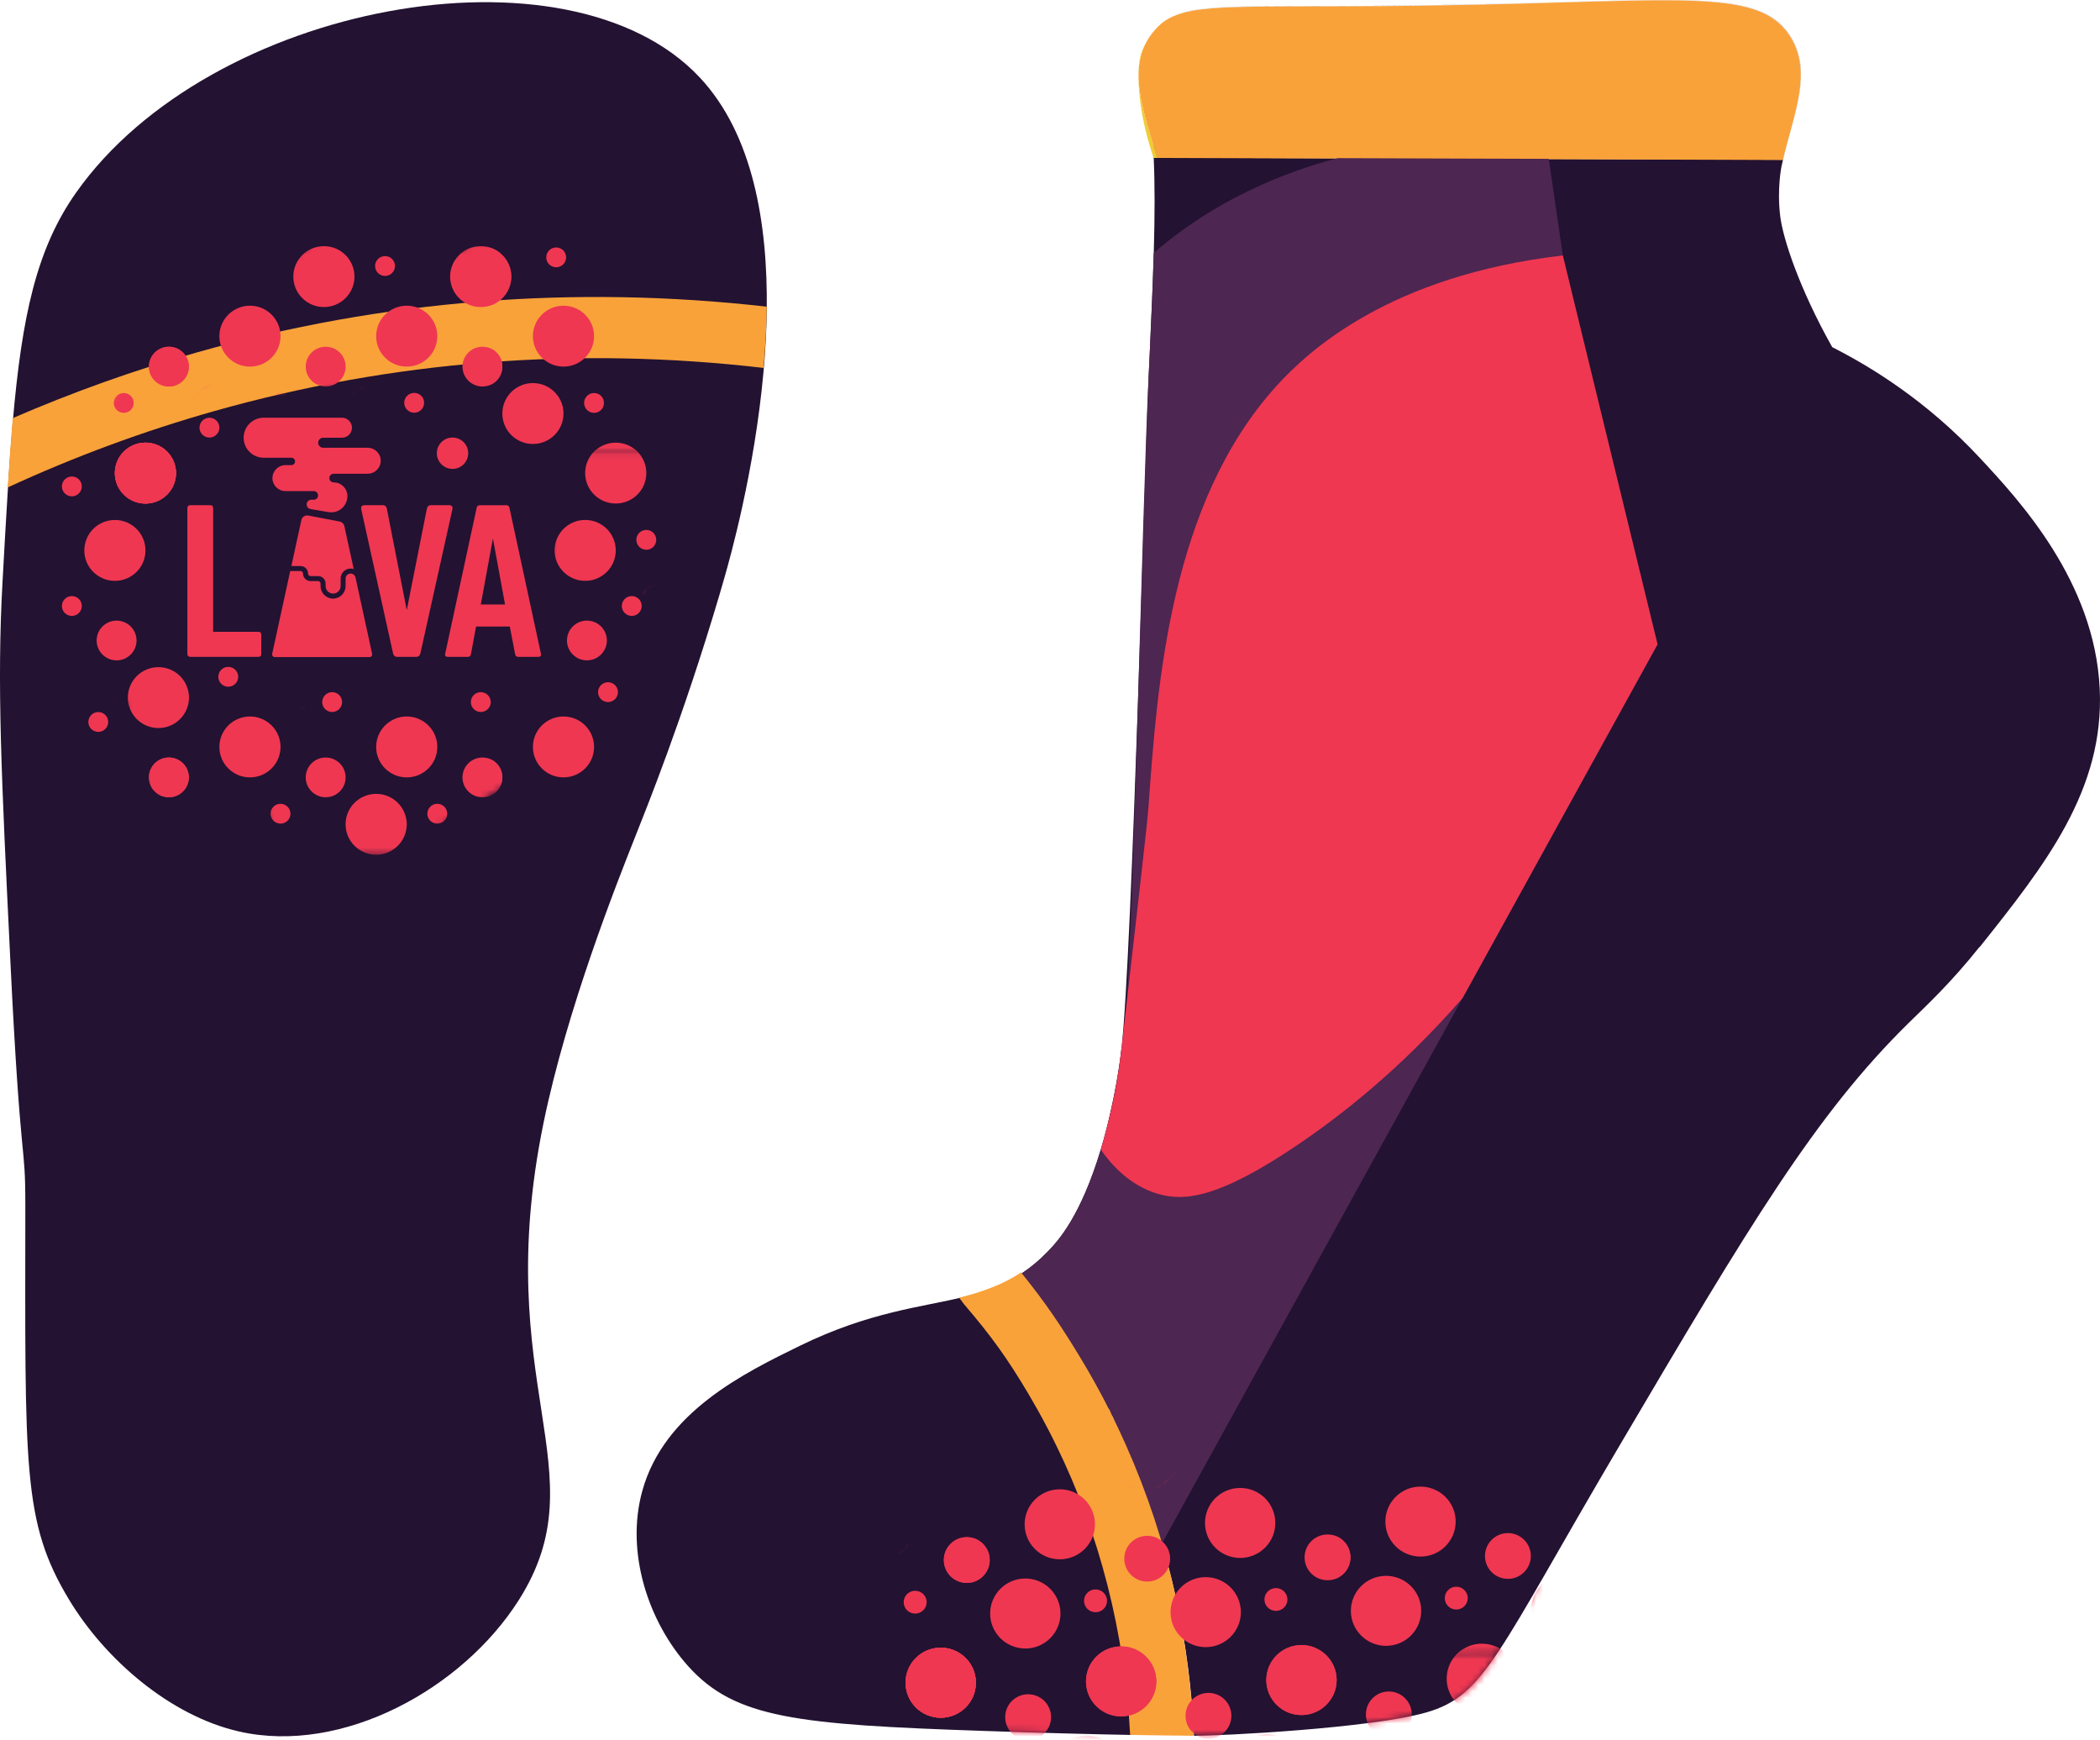 <svg width="326" height="270" viewBox="0 0 326 270" fill="none" xmlns="http://www.w3.org/2000/svg">
<path d="M119.03 48.166C118.988 51.373 118.811 54.559 118.529 57.669C117.128 73.262 113.273 86.776 112.528 89.419C112.136 90.804 111.821 91.856 111.631 92.512C105.945 111.67 100.373 125.403 98.509 130.116C95.769 137.027 88.021 156.555 84.385 174.244C75.993 215.109 93.231 228.291 80.555 248.311C71.809 262.137 53.135 272.372 37.134 268.744C26.31 266.286 16.255 257.44 10.742 248.311C3.444 236.233 3.911 227.95 3.932 187.009C3.932 176.592 3.238 182.556 1.601 148.992C0.212 120.458 -0.491 106.182 0.389 90.345C0.666 85.244 0.936 80.552 1.205 76.208C1.449 72.353 1.698 68.78 1.984 65.451C3.406 49.016 5.683 38.579 11.815 29.892C32.538 0.495 88.227 -9.795 108.647 12.044C116.858 20.819 119.207 34.61 119.03 48.162V48.166Z" fill="#231231"/>
<path d="M307.332 146.943H307.319C302.778 152.629 299.184 155.937 296.255 158.811C281.849 172.96 271.525 190.249 251.475 224.259C232.431 256.56 230.55 263.176 221.413 265.781C212.781 268.243 189.587 269.426 185.395 269.397H185.357C185.016 262.158 184.091 255.066 182.584 248.16C180.871 240.294 178.413 232.664 175.223 225.328C174.537 223.742 173.813 222.163 173.051 220.602L172.732 219.844L172.618 219.731C172.361 219.2 172.092 218.67 171.827 218.148C171.305 217.155 170.787 216.158 170.24 215.173C169.807 214.373 169.36 213.582 168.897 212.795C168.784 212.589 168.662 212.378 168.531 212.176C165.632 207.223 162.366 202.45 158.784 197.943C158.018 198.465 157.244 198.919 156.457 199.323C156.183 199.462 155.91 199.597 155.632 199.727C155.299 199.874 154.958 200.026 154.622 200.161C153.039 200.813 151.394 201.297 149.668 201.718L149.639 201.743C153.755 206.68 157.467 212 160.678 217.546C161.625 219.179 162.53 220.842 163.38 222.508C163.746 223.203 164.087 223.902 164.424 224.592L164.769 225.324H164.777C171.313 238.977 175.034 253.745 175.842 269.279C169.209 269.157 161.549 268.955 152.677 268.648C123.831 267.663 114.135 266.716 106.854 258.627C100.667 251.742 97.069 240.976 99.703 231.422C103.079 219.163 115.528 213.098 124.227 208.847C135.047 203.574 142.981 202.917 149.664 201.284H149.668C149.887 201.23 150.102 201.171 150.321 201.12C150.96 200.956 151.583 200.784 152.202 200.586H152.21C153.035 200.329 153.843 200.047 154.634 199.723C154.971 199.588 155.312 199.437 155.64 199.29C155.872 199.18 156.099 199.071 156.326 198.957C157.16 198.54 157.98 198.065 158.788 197.513C158.793 197.513 158.793 197.509 158.797 197.509C160.118 196.621 161.414 195.544 162.702 194.201C164.323 192.53 167.761 188.743 170.88 178.44C171.019 177.981 171.157 177.501 171.296 177.013C171.296 177.013 173.249 170.099 174.091 162.797C175.787 148.104 177.866 67.56 178.333 58.031C178.342 57.892 178.392 56.798 178.464 55.304C178.754 49.063 178.977 43.827 179.108 39.278C179.272 33.441 179.289 28.731 179.099 24.468C179.07 23.735 179.032 23.012 178.981 22.296C179.204 22.999 179.432 23.719 179.672 24.468C179.907 24.472 180.134 24.472 180.37 24.472C189.482 24.501 198.585 24.527 207.697 24.564C218.61 24.598 229.519 24.636 240.432 24.67C252.548 24.708 264.661 24.754 276.781 24.792C278.595 17.246 281.323 11.219 277.981 5.744C273.73 -1.213 263.613 -0.216 235.402 0.542C230.836 0.664 225.794 0.782 220.23 0.853C203.429 1.08 193.876 0.777 188.005 1.274C186.208 1.425 184.764 1.657 183.56 1.998C183.299 2.074 183.047 2.149 182.807 2.238C184.15 1.745 185.825 1.447 188.021 1.261C193.888 0.765 203.446 1.068 220.247 0.841C225.811 0.765 230.853 0.651 235.419 0.533C263.625 -0.22 273.743 -1.226 277.998 5.731C281.339 11.206 278.608 17.241 276.794 24.792C276.76 24.931 276.664 25.293 276.563 25.781C276.563 25.781 275.822 29.312 276.369 33.647C276.786 36.917 279.21 44.597 284.433 53.882C290.258 56.836 299.007 62.11 307.345 71.07C313.481 77.66 325.151 90.21 325.955 106.868C326.725 122.63 317.378 134.359 307.345 146.964L307.332 146.943Z" fill="#231231"/>
<path d="M276.773 24.833C264.657 24.795 252.544 24.749 240.424 24.711C229.511 24.678 218.602 24.64 207.689 24.606C198.577 24.572 189.474 24.547 180.362 24.514C180.126 24.514 179.899 24.514 179.664 24.509C179.424 23.764 179.196 23.04 178.973 22.338C176.722 15.12 175.67 10.208 178.279 5.991C178.329 5.907 178.384 5.831 178.435 5.751C178.481 5.684 178.527 5.617 178.574 5.549C179.588 4.118 180.564 3.432 180.564 3.432C180.669 3.357 180.77 3.285 180.876 3.209C181.625 2.713 182.492 2.33 183.544 2.035C184.748 1.694 186.191 1.463 187.988 1.311C193.859 0.815 203.413 1.118 220.214 0.89C225.777 0.815 230.819 0.701 235.386 0.579C263.592 -0.174 273.714 -1.176 277.965 5.781C281.306 11.256 278.579 17.283 276.765 24.829L276.773 24.833Z" fill="#F9A23A"/>
<path d="M179.668 24.514H179.083C176.385 16.555 176.381 10.171 177.26 7.986C177.563 7.229 177.921 6.564 178.283 6C175.674 10.213 176.726 15.129 178.977 22.346C179.2 23.049 179.428 23.769 179.668 24.518V24.514Z" fill="#EFCC32"/>
<path d="M119.03 47.601C118.988 50.808 118.811 53.994 118.529 57.104C89.582 53.733 60.896 55.993 33.216 63.817C22.286 66.91 11.554 70.875 1.201 75.651C1.445 71.796 1.694 68.223 1.98 64.894C11.302 60.858 20.893 57.432 30.628 54.68C59.331 46.57 89.04 44.196 119.026 47.597L119.03 47.601Z" fill="#F9A23A"/>
<path d="M54.902 88.313C54.755 88.266 54.595 88.241 54.431 88.241C53.968 88.241 53.555 88.443 53.269 88.763C53.025 89.036 52.877 89.398 52.877 89.798V90.964C52.877 91.608 52.356 92.13 51.712 92.13C51.068 92.13 50.546 91.608 50.546 90.964V90.577C50.546 89.933 50.024 89.411 49.38 89.411H48.214C48 89.411 47.823 89.239 47.823 89.02C47.823 88.456 47.419 87.984 46.889 87.879C46.813 87.862 46.733 87.854 46.657 87.854H45.23L45.47 86.755L46.783 80.72C46.889 80.232 47.36 79.925 47.852 80.013L52.734 80.948C53.096 81.019 53.383 81.293 53.458 81.654L54.91 88.321H54.898L54.902 88.313Z" fill="#EF3752"/>
<path d="M57.374 101.981H42.652C42.391 101.981 42.202 101.737 42.252 101.488L45.051 88.627H46.646C46.861 88.627 47.038 88.804 47.038 89.018C47.038 89.662 47.559 90.184 48.203 90.184H49.369C49.584 90.184 49.761 90.357 49.761 90.576V90.963C49.761 92.032 50.636 92.907 51.705 92.907C52.774 92.907 53.649 92.032 53.649 90.963V89.797C53.649 89.368 53.999 89.018 54.428 89.018C54.803 89.018 55.118 89.288 55.19 89.637L55.648 91.737L57.77 101.488C57.824 101.745 57.635 101.981 57.37 101.981H57.374Z" fill="#EF3752"/>
<path d="M48.699 77.555H48.337C47.933 77.555 47.605 77.883 47.605 78.287C47.605 78.645 47.862 78.948 48.211 79.007L50.989 79.482C52.525 79.743 53.931 78.561 53.931 77.003C53.931 75.825 52.98 74.874 51.801 74.874C51.431 74.874 51.128 74.571 51.128 74.2C51.128 73.83 51.431 73.527 51.801 73.527H57.087C58.198 73.527 59.103 72.622 59.103 71.511C59.103 70.4 58.198 69.495 57.087 69.495H50.172C49.743 69.495 49.394 69.15 49.394 68.717C49.394 68.287 49.739 67.938 50.172 67.938H53.085C53.939 67.938 54.638 67.244 54.638 66.385C54.638 65.531 53.943 64.832 53.085 64.832H40.93C39.217 64.832 37.824 66.225 37.824 67.938C37.824 69.651 39.217 71.044 40.93 71.044H45.231C45.547 71.044 45.804 71.301 45.804 71.616C45.804 71.932 45.547 72.189 45.231 72.189H44.31C43.199 72.189 42.294 73.094 42.294 74.205C42.294 75.316 43.199 76.221 44.31 76.221H48.699C49.07 76.221 49.373 76.524 49.373 76.894C49.373 77.264 49.07 77.567 48.699 77.567V77.555Z" fill="#EF3752"/>
<path d="M33.091 98.058H40.094C40.414 98.058 40.565 98.235 40.565 98.53V101.472C40.565 101.792 40.418 101.943 40.094 101.943H29.555C29.265 101.943 29.084 101.796 29.084 101.472V78.876C29.084 78.585 29.261 78.404 29.555 78.404H32.619C32.939 78.404 33.091 78.581 33.091 78.876V98.058Z" fill="#EF3752"/>
<path d="M69.698 78.404C70.14 78.404 70.317 78.644 70.228 79.052L65.258 101.417C65.169 101.766 64.967 101.947 64.61 101.947H61.668C61.319 101.947 61.108 101.771 61.02 101.417L56.079 79.052C55.99 78.644 56.167 78.404 56.609 78.404H59.404C59.753 78.404 59.963 78.581 60.052 78.935L63.145 94.704L66.268 78.935C66.356 78.585 66.558 78.404 66.916 78.404H69.71H69.706H69.698Z" fill="#EF3752"/>
<path d="M80.438 101.947C80.169 101.947 80.03 101.799 79.967 101.538L79.142 97.246H73.902L73.107 101.538C73.048 101.808 72.901 101.947 72.635 101.947H69.492C69.172 101.947 69.02 101.77 69.113 101.446L73.995 78.82C74.054 78.53 74.235 78.412 74.496 78.412H78.586C78.856 78.412 79.028 78.53 79.087 78.82L83.969 101.446C84.028 101.766 83.91 101.947 83.561 101.947H80.438ZM76.524 83.551L74.639 93.82H78.401L76.516 83.551H76.52H76.524Z" fill="#EF3752"/>
<mask id="mask0_3009_2972" style="mask-type:luminance" maskUnits="userSpaceOnUse" x="11" y="36" width="93" height="99">
<path d="M58.531 36.938C56.902 36.551 53.291 35.701 49.487 37.254C45.674 38.811 43.717 41.947 43.018 43.23C22.278 51.597 17.105 58.911 16.487 64.227C16.243 66.31 16.403 70.632 14.698 76.983C13.242 82.395 12.295 82.316 11.626 86.326C11.239 88.62 9.968 96.145 14.433 102.142C15.826 104.011 17.387 105.223 18.498 105.955C18.86 107.832 19.395 110.459 20.14 113.569C22.598 123.892 23.759 124.806 24.58 125.151C28.006 126.594 33.182 121.338 34.1 120.395C36.352 121.696 38.607 123 40.859 124.301C40.889 125.252 41.086 126.586 41.928 127.769C43.325 129.73 45.408 129.768 48.961 130.875C55.252 132.823 55.703 134.877 58.691 134.515C60.042 134.355 62.424 133.635 65.029 130.155C70.412 126.872 75.791 123.598 81.174 120.315C84.418 122.866 88.488 123.552 91.055 121.982C94.641 119.793 95.937 112.836 91.371 107.382C92.81 104.844 94.241 102.302 95.681 99.76C95.453 98.569 95.331 96.84 96.131 95.164C96.851 93.653 97.886 93.119 99.224 91.705C99.224 91.705 100.891 89.946 102.579 86.322C103.18 85.038 102.907 81.941 102.957 78.397C102.991 76.032 104.485 71.255 100.895 68.823C98.719 67.35 96.186 67.543 95.007 67.724C94.974 65.308 94.835 62.703 94.549 59.938C94.203 56.592 93.698 53.512 93.122 50.734C92.701 49.038 92.276 47.35 91.855 45.654C88.576 45.074 85.298 44.489 82.019 43.912L80.647 38.542C79.317 37.881 77.188 37.077 74.726 37.405C71.296 37.868 70.707 40.069 67.744 40.419C64.402 40.819 63.817 38.171 58.539 36.93L58.527 36.947L58.531 36.938ZM84.683 108.792H81.561C78.909 110.753 76.258 112.719 73.606 114.671C71.797 112.55 69.995 110.425 68.19 108.295C67.428 108.615 66.603 108.784 65.732 108.784H62.79C62.058 108.784 61.338 108.657 60.669 108.422C59.987 108.683 59.255 108.826 58.497 108.826C55.333 110.829 52.176 112.828 49.011 114.831C48.275 113.123 46.448 109.571 43.094 108.788C42.879 108.741 42.652 108.699 42.42 108.67C42.029 108.746 41.625 108.788 41.212 108.788C40.956 107.045 40.695 105.307 40.438 103.565C37.454 102.395 33.616 101.28 29.079 100.867C27.484 100.724 25.982 100.682 24.584 100.707V80.098C25.266 79.231 26.053 78.313 26.95 77.387C28.233 76.057 29.5 74.938 30.67 74.008H33.734C34.125 74.008 34.512 74.041 34.883 74.109C28.873 71.874 26.802 65.485 28.7 61.996C30.569 58.554 36.907 56.799 42.054 60.439H54.209C54.407 60.224 56.338 58.183 59.322 58.507C62.331 58.836 63.783 61.272 63.926 61.521C63.657 63.865 64.633 66.146 66.464 67.392C68.796 68.974 72.163 68.642 74.398 66.441C75.243 68.343 76.094 70.245 76.935 72.156C77.857 72.775 78.783 73.393 79.705 74.012C81.834 72.316 84.864 72.64 86.455 74.534C87.827 76.175 87.878 78.713 86.455 80.565C85.933 82.004 85.445 83.763 85.189 85.796C84.574 90.552 85.504 94.495 86.3 96.903L87.411 103.409C88.778 104.129 89.557 105.492 89.355 106.65C89.077 108.224 86.96 109.562 84.688 108.792H84.675H84.683Z" fill="white"/>
</mask>
<g mask="url(#mask0_3009_2972)">
<mask id="mask1_3009_2972" style="mask-type:luminance" maskUnits="userSpaceOnUse" x="9" y="29" width="98" height="104">
<path d="M106.223 29.686H9.285V132.637H106.223V29.686Z" fill="white"/>
</mask>
<g mask="url(#mask1_3009_2972)">
<mask id="mask2_3009_2972" style="mask-type:luminance" maskUnits="userSpaceOnUse" x="75" y="6" width="50" height="65">
<path d="M124.527 6.326H75.85V70.082H124.527V6.326Z" fill="white"/>
</mask>
<g mask="url(#mask2_3009_2972)">
<path d="M95.587 78.156C98.209 78.156 100.335 76.04 100.335 73.429C100.335 70.819 98.209 68.703 95.587 68.703C92.965 68.703 90.84 70.819 90.84 73.429C90.84 76.04 92.965 78.156 95.587 78.156Z" fill="#EF3752"/>
<path d="M71.249 78.156C73.871 78.156 75.997 76.04 75.997 73.429C75.997 70.819 73.871 68.703 71.249 68.703C68.627 68.703 66.502 70.819 66.502 73.429C66.502 76.04 68.627 78.156 71.249 78.156Z" fill="#EF3752"/>
<path d="M107.07 68.908C109.691 68.908 111.817 66.792 111.817 64.181C111.817 61.571 109.691 59.455 107.07 59.455C104.448 59.455 102.322 61.571 102.322 64.181C102.322 66.792 104.448 68.908 107.07 68.908Z" fill="#EF3752"/>
<path d="M99.228 59.984C100.939 59.984 102.326 58.603 102.326 56.899C102.326 55.196 100.939 53.815 99.228 53.815C97.518 53.815 96.131 55.196 96.131 56.899C96.131 58.603 97.518 59.984 99.228 59.984Z" fill="#EF3752"/>
<path d="M82.73 68.908C85.352 68.908 87.477 66.792 87.477 64.181C87.477 61.571 85.352 59.455 82.73 59.455C80.108 59.455 77.982 61.571 77.982 64.181C77.982 66.792 80.108 68.908 82.73 68.908Z" fill="#EF3752"/>
<path d="M87.476 56.9C90.098 56.9 92.223 54.784 92.223 52.173C92.223 49.563 90.098 47.447 87.476 47.447C84.854 47.447 82.728 49.563 82.728 52.173C82.728 54.784 84.854 56.9 87.476 56.9Z" fill="#EF3752"/>
<path d="M74.889 59.984C76.599 59.984 77.986 58.603 77.986 56.899C77.986 55.196 76.599 53.815 74.889 53.815C73.178 53.815 71.791 55.196 71.791 56.899C71.791 58.603 73.178 59.984 74.889 59.984Z" fill="#EF3752"/>
<path d="M92.22 64.079C93.073 64.079 93.765 63.389 93.765 62.538C93.765 61.688 93.073 60.998 92.22 60.998C91.367 60.998 90.676 61.688 90.676 62.538C90.676 63.389 91.367 64.079 92.22 64.079Z" fill="#EF3752"/>
<path d="M98.958 47.656C101.58 47.656 103.706 45.54 103.706 42.929C103.706 40.319 101.58 38.203 98.958 38.203C96.336 38.203 94.211 40.319 94.211 42.929C94.211 45.54 96.336 47.656 98.958 47.656Z" fill="#EF3752"/>
<path d="M91.113 38.732C92.824 38.732 94.211 37.351 94.211 35.647C94.211 33.944 92.824 32.562 91.113 32.562C89.402 32.562 88.016 33.944 88.016 35.647C88.016 37.351 89.402 38.732 91.113 38.732Z" fill="#EF3752"/>
<path d="M74.62 47.656C77.242 47.656 79.368 45.54 79.368 42.929C79.368 40.319 77.242 38.203 74.62 38.203C71.999 38.203 69.873 40.319 69.873 42.929C69.873 45.54 71.999 47.656 74.62 47.656Z" fill="#EF3752"/>
<path d="M84.111 42.827C84.964 42.827 85.656 42.137 85.656 41.286C85.656 40.436 84.964 39.746 84.111 39.746C83.258 39.746 82.566 40.436 82.566 41.286C82.566 42.137 83.258 42.827 84.111 42.827Z" fill="#EF3752"/>
</g>
<mask id="mask3_3009_2972" style="mask-type:luminance" maskUnits="userSpaceOnUse" x="75" y="70" width="50" height="64">
<path d="M124.527 70.078H75.85V133.834H124.527V70.078Z" fill="white"/>
</mask>
<g mask="url(#mask3_3009_2972)">
<path d="M95.587 141.908C98.209 141.908 100.335 139.792 100.335 137.181C100.335 134.571 98.209 132.455 95.587 132.455C92.965 132.455 90.84 134.571 90.84 137.181C90.84 139.792 92.965 141.908 95.587 141.908Z" fill="#EF3752"/>
<path d="M71.249 141.908C73.871 141.908 75.997 139.792 75.997 137.181C75.997 134.571 73.871 132.455 71.249 132.455C68.627 132.455 66.502 134.571 66.502 137.181C66.502 139.792 68.627 141.908 71.249 141.908Z" fill="#EF3752"/>
<path d="M107.07 132.662C109.691 132.662 111.817 130.546 111.817 127.935C111.817 125.325 109.691 123.209 107.07 123.209C104.448 123.209 102.322 125.325 102.322 127.935C102.322 130.546 104.448 132.662 107.07 132.662Z" fill="#EF3752"/>
<path d="M99.228 123.738C100.939 123.738 102.326 122.357 102.326 120.653C102.326 118.95 100.939 117.568 99.228 117.568C97.518 117.568 96.131 118.95 96.131 120.653C96.131 122.357 97.518 123.738 99.228 123.738Z" fill="#EF3752"/>
<path d="M82.73 132.662C85.352 132.662 87.477 130.546 87.477 127.935C87.477 125.325 85.352 123.209 82.73 123.209C80.108 123.209 77.982 125.325 77.982 127.935C77.982 130.546 80.108 132.662 82.73 132.662Z" fill="#EF3752"/>
<path d="M87.476 120.654C90.098 120.654 92.223 118.538 92.223 115.927C92.223 113.317 90.098 111.201 87.476 111.201C84.854 111.201 82.728 113.317 82.728 115.927C82.728 118.538 84.854 120.654 87.476 120.654Z" fill="#EF3752"/>
<path d="M74.889 123.738C76.599 123.738 77.986 122.357 77.986 120.653C77.986 118.95 76.599 117.568 74.889 117.568C73.178 117.568 71.791 118.95 71.791 120.653C71.791 122.357 73.178 123.738 74.889 123.738Z" fill="#EF3752"/>
<path d="M92.22 127.833C93.073 127.833 93.765 127.143 93.765 126.292C93.765 125.442 93.073 124.752 92.22 124.752C91.367 124.752 90.676 125.442 90.676 126.292C90.676 127.143 91.367 127.833 92.22 127.833Z" fill="#EF3752"/>
<path d="M98.958 111.41C101.58 111.41 103.706 109.294 103.706 106.683C103.706 104.073 101.58 101.957 98.958 101.957C96.336 101.957 94.211 104.073 94.211 106.683C94.211 109.294 96.336 111.41 98.958 111.41Z" fill="#EF3752"/>
<path d="M103.706 99.402C106.328 99.402 108.454 97.286 108.454 94.675C108.454 92.065 106.328 89.949 103.706 89.949C101.084 89.949 98.959 92.065 98.959 94.675C98.959 97.286 101.084 99.402 103.706 99.402Z" fill="#EF3752"/>
<path d="M91.113 102.492C92.824 102.492 94.211 101.111 94.211 99.407C94.211 97.703 92.824 96.322 91.113 96.322C89.402 96.322 88.016 97.703 88.016 99.407C88.016 101.111 89.402 102.492 91.113 102.492Z" fill="#EF3752"/>
<path d="M74.62 111.41C77.242 111.41 79.368 109.294 79.368 106.683C79.368 104.073 77.242 101.957 74.62 101.957C71.999 101.957 69.873 104.073 69.873 106.683C69.873 109.294 71.999 111.41 74.62 111.41Z" fill="#EF3752"/>
<path d="M79.363 99.402C81.984 99.402 84.11 97.286 84.11 94.675C84.11 92.065 81.984 89.949 79.363 89.949C76.741 89.949 74.615 92.065 74.615 94.675C74.615 97.286 76.741 99.402 79.363 99.402Z" fill="#EF3752"/>
<path d="M84.111 106.581C84.964 106.581 85.656 105.891 85.656 105.04C85.656 104.19 84.964 103.5 84.111 103.5C83.258 103.5 82.566 104.19 82.566 105.04C82.566 105.891 83.258 106.581 84.111 106.581Z" fill="#EF3752"/>
<path d="M90.841 90.152C93.463 90.152 95.588 88.036 95.588 85.425C95.588 82.815 93.463 80.699 90.841 80.699C88.219 80.699 86.094 82.815 86.094 85.425C86.094 88.036 88.219 90.152 90.841 90.152Z" fill="#EF3752"/>
<path d="M95.587 78.15C98.209 78.15 100.335 76.034 100.335 73.424C100.335 70.813 98.209 68.697 95.587 68.697C92.965 68.697 90.84 70.813 90.84 73.424C90.84 76.034 92.965 78.15 95.587 78.15Z" fill="#EF3752"/>
<path d="M83.004 81.234C84.715 81.234 86.101 79.853 86.101 78.149C86.101 76.446 84.715 75.064 83.004 75.064C81.293 75.064 79.906 76.446 79.906 78.149C79.906 79.853 81.293 81.234 83.004 81.234Z" fill="#EF3752"/>
<path d="M100.332 85.327C101.185 85.327 101.876 84.637 101.876 83.786C101.876 82.936 101.185 82.246 100.332 82.246C99.479 82.246 98.787 82.936 98.787 83.786C98.787 84.637 99.479 85.327 100.332 85.327Z" fill="#EF3752"/>
<path d="M71.249 78.15C73.871 78.15 75.997 76.034 75.997 73.424C75.997 70.813 73.871 68.697 71.249 68.697C68.627 68.697 66.502 70.813 66.502 73.424C66.502 76.034 68.627 78.15 71.249 78.15Z" fill="#EF3752"/>
<path d="M75.992 85.327C76.845 85.327 77.536 84.637 77.536 83.786C77.536 82.936 76.845 82.246 75.992 82.246C75.139 82.246 74.447 82.936 74.447 83.786C74.447 84.637 75.139 85.327 75.992 85.327Z" fill="#EF3752"/>
</g>
<path d="M71.251 78.156C73.873 78.156 75.999 76.04 75.999 73.429C75.999 70.819 73.873 68.703 71.251 68.703C68.629 68.703 66.504 70.819 66.504 73.429C66.504 76.04 68.629 78.156 71.251 78.156Z" fill="#EF3752"/>
<path d="M46.915 78.156C49.537 78.156 51.663 76.04 51.663 73.429C51.663 70.819 49.537 68.703 46.915 68.703C44.293 68.703 42.168 70.819 42.168 73.429C42.168 76.04 44.293 78.156 46.915 78.156Z" fill="#EF3752"/>
<path d="M22.577 78.156C25.199 78.156 27.325 76.04 27.325 73.429C27.325 70.819 25.199 68.703 22.577 68.703C19.956 68.703 17.83 70.819 17.83 73.429C17.83 76.04 19.956 78.156 22.577 78.156Z" fill="#EF3752"/>
<path d="M74.891 59.986C76.601 59.986 77.988 58.605 77.988 56.901C77.988 55.198 76.601 53.816 74.891 53.816C73.18 53.816 71.793 55.198 71.793 56.901C71.793 58.605 73.18 59.986 74.891 59.986Z" fill="#EF3752"/>
<path d="M58.394 68.908C61.016 68.908 63.141 66.792 63.141 64.181C63.141 61.571 61.016 59.455 58.394 59.455C55.772 59.455 53.647 61.571 53.647 64.181C53.647 66.792 55.772 68.908 58.394 68.908Z" fill="#EF3752"/>
<path d="M63.14 56.9C65.762 56.9 67.887 54.784 67.887 52.173C67.887 49.563 65.762 47.447 63.14 47.447C60.518 47.447 58.393 49.563 58.393 52.173C58.393 54.784 60.518 56.9 63.14 56.9Z" fill="#EF3752"/>
<path d="M50.556 59.984C52.267 59.984 53.654 58.603 53.654 56.899C53.654 55.196 52.267 53.815 50.556 53.815C48.846 53.815 47.459 55.196 47.459 56.899C47.459 58.603 48.846 59.984 50.556 59.984Z" fill="#EF3752"/>
<path d="M34.056 68.908C36.678 68.908 38.803 66.792 38.803 64.181C38.803 61.571 36.678 59.455 34.056 59.455C31.434 59.455 29.309 61.571 29.309 64.181C29.309 66.792 31.434 68.908 34.056 68.908Z" fill="#EF3752"/>
<path d="M38.802 56.9C41.424 56.9 43.549 54.784 43.549 52.173C43.549 49.563 41.424 47.447 38.802 47.447C36.18 47.447 34.055 49.563 34.055 52.173C34.055 54.784 36.18 56.9 38.802 56.9Z" fill="#EF3752"/>
<path d="M26.219 59.984C27.929 59.984 29.316 58.603 29.316 56.899C29.316 55.196 27.929 53.815 26.219 53.815C24.508 53.815 23.121 55.196 23.121 56.899C23.121 58.603 24.508 59.984 26.219 59.984Z" fill="#EF3752"/>
<path d="M43.547 64.079C44.4 64.079 45.091 63.389 45.091 62.538C45.091 61.688 44.4 60.998 43.547 60.998C42.694 60.998 42.002 61.688 42.002 62.538C42.002 63.389 42.694 64.079 43.547 64.079Z" fill="#EF3752"/>
<path d="M74.622 47.656C77.244 47.656 79.37 45.54 79.37 42.929C79.37 40.319 77.244 38.203 74.622 38.203C72.001 38.203 69.875 40.319 69.875 42.929C69.875 45.54 72.001 47.656 74.622 47.656Z" fill="#EF3752"/>
<path d="M66.777 38.732C68.488 38.732 69.875 37.351 69.875 35.647C69.875 33.944 68.488 32.562 66.777 32.562C65.067 32.562 63.68 33.944 63.68 35.647C63.68 37.351 65.067 38.732 66.777 38.732Z" fill="#EF3752"/>
<path d="M50.282 47.656C52.904 47.656 55.03 45.54 55.03 42.929C55.03 40.319 52.904 38.203 50.282 38.203C47.661 38.203 45.535 40.319 45.535 42.929C45.535 45.54 47.661 47.656 50.282 47.656Z" fill="#EF3752"/>
<path d="M42.437 38.732C44.148 38.732 45.535 37.351 45.535 35.647C45.535 33.944 44.148 32.562 42.437 32.562C40.727 32.562 39.34 33.944 39.34 35.647C39.34 37.351 40.727 38.732 42.437 38.732Z" fill="#EF3752"/>
<path d="M59.773 42.827C60.626 42.827 61.318 42.137 61.318 41.286C61.318 40.436 60.626 39.746 59.773 39.746C58.92 39.746 58.228 40.436 58.228 41.286C58.228 42.137 58.92 42.827 59.773 42.827Z" fill="#EF3752"/>
<path d="M25.945 47.656C28.567 47.656 30.692 45.54 30.692 42.929C30.692 40.319 28.567 38.203 25.945 38.203C23.323 38.203 21.197 40.319 21.197 42.929C21.197 45.54 23.323 47.656 25.945 47.656Z" fill="#EF3752"/>
<path d="M35.435 42.827C36.288 42.827 36.98 42.137 36.98 41.286C36.98 40.436 36.288 39.746 35.435 39.746C34.582 39.746 33.891 40.436 33.891 41.286C33.891 42.137 34.582 42.827 35.435 42.827Z" fill="#EF3752"/>
<path d="M71.251 141.91C73.873 141.91 75.999 139.794 75.999 137.183C75.999 134.573 73.873 132.457 71.251 132.457C68.629 132.457 66.504 134.573 66.504 137.183C66.504 139.794 68.629 141.91 71.251 141.91Z" fill="#EF3752"/>
<path d="M46.915 141.91C49.537 141.91 51.663 139.794 51.663 137.183C51.663 134.573 49.537 132.457 46.915 132.457C44.293 132.457 42.168 134.573 42.168 137.183C42.168 139.794 44.293 141.91 46.915 141.91Z" fill="#EF3752"/>
<path d="M22.577 141.91C25.199 141.91 27.325 139.794 27.325 137.183C27.325 134.573 25.199 132.457 22.577 132.457C19.956 132.457 17.83 134.573 17.83 137.183C17.83 139.794 19.956 141.91 22.577 141.91Z" fill="#EF3752"/>
<path d="M74.891 123.742C76.601 123.742 77.988 122.361 77.988 120.657C77.988 118.953 76.601 117.572 74.891 117.572C73.18 117.572 71.793 118.953 71.793 120.657C71.793 122.361 73.18 123.742 74.891 123.742Z" fill="#EF3752"/>
<path d="M58.394 132.663C61.016 132.663 63.141 130.547 63.141 127.937C63.141 125.327 61.016 123.211 58.394 123.211C55.772 123.211 53.647 125.327 53.647 127.937C53.647 130.547 55.772 132.663 58.394 132.663Z" fill="#EF3752"/>
<path d="M63.14 120.656C65.762 120.656 67.887 118.54 67.887 115.929C67.887 113.319 65.762 111.203 63.14 111.203C60.518 111.203 58.393 113.319 58.393 115.929C58.393 118.54 60.518 120.656 63.14 120.656Z" fill="#EF3752"/>
<path d="M50.556 123.74C52.267 123.74 53.654 122.359 53.654 120.655C53.654 118.951 52.267 117.57 50.556 117.57C48.846 117.57 47.459 118.951 47.459 120.655C47.459 122.359 48.846 123.74 50.556 123.74Z" fill="#EF3752"/>
<path d="M67.884 127.835C68.737 127.835 69.429 127.145 69.429 126.294C69.429 125.444 68.737 124.754 67.884 124.754C67.031 124.754 66.34 125.444 66.34 126.294C66.34 127.145 67.031 127.835 67.884 127.835Z" fill="#EF3752"/>
<path d="M34.056 132.663C36.678 132.663 38.803 130.547 38.803 127.937C38.803 125.327 36.678 123.211 34.056 123.211C31.434 123.211 29.309 125.327 29.309 127.937C29.309 130.547 31.434 132.663 34.056 132.663Z" fill="#EF3752"/>
<path d="M38.802 120.656C41.424 120.656 43.549 118.54 43.549 115.929C43.549 113.319 41.424 111.203 38.802 111.203C36.18 111.203 34.055 113.319 34.055 115.929C34.055 118.54 36.18 120.656 38.802 120.656Z" fill="#EF3752"/>
<path d="M26.219 123.74C27.929 123.74 29.316 122.359 29.316 120.655C29.316 118.951 27.929 117.57 26.219 117.57C24.508 117.57 23.121 118.951 23.121 120.655C23.121 122.359 24.508 123.74 26.219 123.74Z" fill="#EF3752"/>
<path d="M43.547 127.835C44.4 127.835 45.091 127.145 45.091 126.294C45.091 125.444 44.4 124.754 43.547 124.754C42.694 124.754 42.002 125.444 42.002 126.294C42.002 127.145 42.694 127.835 43.547 127.835Z" fill="#EF3752"/>
<path d="M74.622 111.412C77.244 111.412 79.37 109.296 79.37 106.685C79.37 104.075 77.244 101.959 74.622 101.959C72.001 101.959 69.875 104.075 69.875 106.685C69.875 109.296 72.001 111.412 74.622 111.412Z" fill="#EF3752"/>
<path d="M79.365 99.404C81.986 99.404 84.112 97.288 84.112 94.677C84.112 92.067 81.986 89.951 79.365 89.951C76.743 89.951 74.617 92.067 74.617 94.677C74.617 97.288 76.743 99.404 79.365 99.404Z" fill="#EF3752"/>
<path d="M66.777 102.494C68.488 102.494 69.875 101.113 69.875 99.409C69.875 97.705 68.488 96.324 66.777 96.324C65.067 96.324 63.68 97.705 63.68 99.409C63.68 101.113 65.067 102.494 66.777 102.494Z" fill="#EF3752"/>
<path d="M50.282 111.412C52.904 111.412 55.03 109.296 55.03 106.685C55.03 104.075 52.904 101.959 50.282 101.959C47.661 101.959 45.535 104.075 45.535 106.685C45.535 109.296 47.661 111.412 50.282 111.412Z" fill="#EF3752"/>
<path d="M55.025 99.404C57.647 99.404 59.772 97.288 59.772 94.677C59.772 92.067 57.647 89.951 55.025 89.951C52.403 89.951 50.277 92.067 50.277 94.677C50.277 97.288 52.403 99.404 55.025 99.404Z" fill="#EF3752"/>
<path d="M42.437 102.494C44.148 102.494 45.535 101.113 45.535 99.409C45.535 97.705 44.148 96.324 42.437 96.324C40.727 96.324 39.34 97.705 39.34 99.409C39.34 101.113 40.727 102.494 42.437 102.494Z" fill="#EF3752"/>
<path d="M59.773 106.583C60.626 106.583 61.318 105.893 61.318 105.042C61.318 104.192 60.626 103.502 59.773 103.502C58.92 103.502 58.228 104.192 58.228 105.042C58.228 105.893 58.92 106.583 59.773 106.583Z" fill="#EF3752"/>
<path d="M30.687 99.404C33.309 99.404 35.434 97.288 35.434 94.677C35.434 92.067 33.309 89.951 30.687 89.951C28.065 89.951 25.939 92.067 25.939 94.677C25.939 97.288 28.065 99.404 30.687 99.404Z" fill="#EF3752"/>
<path d="M35.433 106.583C36.286 106.583 36.978 105.893 36.978 105.042C36.978 104.192 36.286 103.502 35.433 103.502C34.58 103.502 33.889 104.192 33.889 105.042C33.889 105.893 34.58 106.583 35.433 106.583Z" fill="#EF3752"/>
<path d="M66.511 90.154C69.133 90.154 71.258 88.038 71.258 85.427C71.258 82.817 69.133 80.701 66.511 80.701C63.889 80.701 61.764 82.817 61.764 85.427C61.764 88.038 63.889 90.154 66.511 90.154Z" fill="#EF3752"/>
<path d="M71.249 78.152C73.871 78.152 75.997 76.036 75.997 73.425C75.997 70.815 73.871 68.699 71.249 68.699C68.627 68.699 66.502 70.815 66.502 73.425C66.502 76.036 68.627 78.152 71.249 78.152Z" fill="#EF3752"/>
<path d="M58.666 81.236C60.377 81.236 61.764 79.855 61.764 78.151C61.764 76.448 60.377 75.066 58.666 75.066C56.955 75.066 55.568 76.448 55.568 78.151C55.568 79.855 56.955 81.236 58.666 81.236Z" fill="#EF3752"/>
<path d="M75.994 85.329C76.847 85.329 77.538 84.639 77.538 83.788C77.538 82.938 76.847 82.248 75.994 82.248C75.141 82.248 74.449 82.938 74.449 83.788C74.449 84.639 75.141 85.329 75.994 85.329Z" fill="#EF3752"/>
<path d="M42.173 90.154C44.795 90.154 46.92 88.038 46.92 85.427C46.92 82.817 44.795 80.701 42.173 80.701C39.551 80.701 37.426 82.817 37.426 85.427C37.426 88.038 39.551 90.154 42.173 90.154Z" fill="#EF3752"/>
<path d="M46.915 78.152C49.537 78.152 51.663 76.036 51.663 73.425C51.663 70.815 49.537 68.699 46.915 68.699C44.293 68.699 42.168 70.815 42.168 73.425C42.168 76.036 44.293 78.152 46.915 78.152Z" fill="#EF3752"/>
<path d="M34.328 81.236C36.039 81.236 37.426 79.855 37.426 78.151C37.426 76.448 36.039 75.066 34.328 75.066C32.617 75.066 31.23 76.448 31.23 78.151C31.23 79.855 32.617 81.236 34.328 81.236Z" fill="#EF3752"/>
<path d="M51.656 85.329C52.509 85.329 53.2 84.639 53.2 83.788C53.2 82.938 52.509 82.248 51.656 82.248C50.803 82.248 50.111 82.938 50.111 83.788C50.111 84.639 50.803 85.329 51.656 85.329Z" fill="#EF3752"/>
<path d="M22.577 78.152C25.199 78.152 27.325 76.036 27.325 73.425C27.325 70.815 25.199 68.699 22.577 68.699C19.956 68.699 17.83 70.815 17.83 73.425C17.83 76.036 19.956 78.152 22.577 78.152Z" fill="#EF3752"/>
<path d="M27.324 85.329C28.177 85.329 28.868 84.639 28.868 83.788C28.868 82.938 28.177 82.248 27.324 82.248C26.471 82.248 25.779 82.938 25.779 83.788C25.779 84.639 26.471 85.329 27.324 85.329Z" fill="#EF3752"/>
<path d="M22.577 78.156C25.199 78.156 27.325 76.04 27.325 73.429C27.325 70.819 25.199 68.703 22.577 68.703C19.956 68.703 17.83 70.819 17.83 73.429C17.83 76.04 19.956 78.156 22.577 78.156Z" fill="#EF3752"/>
<path d="M26.219 59.986C27.929 59.986 29.316 58.605 29.316 56.901C29.316 55.198 27.929 53.816 26.219 53.816C24.508 53.816 23.121 55.198 23.121 56.901C23.121 58.605 24.508 59.986 26.219 59.986Z" fill="#EF3752"/>
<path d="M9.718 68.908C12.34 68.908 14.465 66.792 14.465 64.181C14.465 61.571 12.34 59.455 9.718 59.455C7.096 59.455 4.971 61.571 4.971 64.181C4.971 66.792 7.096 68.908 9.718 68.908Z" fill="#EF3752"/>
<path d="M14.46 56.9C17.082 56.9 19.208 54.784 19.208 52.173C19.208 49.563 17.082 47.447 14.46 47.447C11.838 47.447 9.713 49.563 9.713 52.173C9.713 54.784 11.838 56.9 14.46 56.9Z" fill="#EF3752"/>
<path d="M19.209 64.079C20.062 64.079 20.753 63.389 20.753 62.538C20.753 61.688 20.062 60.998 19.209 60.998C18.356 60.998 17.664 61.688 17.664 62.538C17.664 63.389 18.356 64.079 19.209 64.079Z" fill="#EF3752"/>
<path d="M25.945 47.656C28.567 47.656 30.692 45.54 30.692 42.929C30.692 40.319 28.567 38.203 25.945 38.203C23.323 38.203 21.197 40.319 21.197 42.929C21.197 45.54 23.323 47.656 25.945 47.656Z" fill="#EF3752"/>
<path d="M18.099 38.732C19.81 38.732 21.197 37.351 21.197 35.647C21.197 33.944 19.81 32.562 18.099 32.562C16.389 32.562 15.002 33.944 15.002 35.647C15.002 37.351 16.389 38.732 18.099 38.732Z" fill="#EF3752"/>
<path d="M11.097 42.827C11.95 42.827 12.642 42.137 12.642 41.286C12.642 40.436 11.95 39.746 11.097 39.746C10.244 39.746 9.553 40.436 9.553 41.286C9.553 42.137 10.244 42.827 11.097 42.827Z" fill="#EF3752"/>
<path d="M22.577 141.91C25.199 141.91 27.325 139.794 27.325 137.183C27.325 134.573 25.199 132.457 22.577 132.457C19.956 132.457 17.83 134.573 17.83 137.183C17.83 139.794 19.956 141.91 22.577 141.91Z" fill="#EF3752"/>
<path d="M26.219 123.742C27.929 123.742 29.316 122.361 29.316 120.657C29.316 118.953 27.929 117.572 26.219 117.572C24.508 117.572 23.121 118.953 23.121 120.657C23.121 122.361 24.508 123.742 26.219 123.742Z" fill="#EF3752"/>
<path d="M9.718 132.663C12.34 132.663 14.465 130.547 14.465 127.937C14.465 125.327 12.34 123.211 9.718 123.211C7.096 123.211 4.971 125.327 4.971 127.937C4.971 130.547 7.096 132.663 9.718 132.663Z" fill="#EF3752"/>
<path d="M14.46 120.656C17.082 120.656 19.208 118.54 19.208 115.929C19.208 113.319 17.082 111.203 14.46 111.203C11.838 111.203 9.713 113.319 9.713 115.929C9.713 118.54 11.838 120.656 14.46 120.656Z" fill="#EF3752"/>
<path d="M19.209 127.835C20.062 127.835 20.753 127.145 20.753 126.294C20.753 125.444 20.062 124.754 19.209 124.754C18.356 124.754 17.664 125.444 17.664 126.294C17.664 127.145 18.356 127.835 19.209 127.835Z" fill="#EF3752"/>
<path d="M24.593 112.997C27.215 112.997 29.34 110.881 29.34 108.271C29.34 105.661 27.215 103.545 24.593 103.545C21.971 103.545 19.846 105.661 19.846 108.271C19.846 110.881 21.971 112.997 24.593 112.997Z" fill="#EF3752"/>
<path d="M30.687 99.404C33.309 99.404 35.434 97.288 35.434 94.677C35.434 92.067 33.309 89.951 30.687 89.951C28.065 89.951 25.939 92.067 25.939 94.677C25.939 97.288 28.065 99.404 30.687 99.404Z" fill="#EF3752"/>
<path d="M18.099 102.494C19.81 102.494 21.197 101.113 21.197 99.409C21.197 97.705 19.81 96.324 18.099 96.324C16.389 96.324 15.002 97.705 15.002 99.409C15.002 101.113 16.389 102.494 18.099 102.494Z" fill="#EF3752"/>
<path d="M11.097 106.583C11.95 106.583 12.642 105.893 12.642 105.042C12.642 104.192 11.95 103.502 11.097 103.502C10.244 103.502 9.553 104.192 9.553 105.042C9.553 105.893 10.244 106.583 11.097 106.583Z" fill="#EF3752"/>
<path d="M17.835 90.154C20.457 90.154 22.583 88.038 22.583 85.427C22.583 82.817 20.457 80.701 17.835 80.701C15.213 80.701 13.088 82.817 13.088 85.427C13.088 88.038 15.213 90.154 17.835 90.154Z" fill="#EF3752"/>
<path d="M22.577 78.152C25.199 78.152 27.325 76.036 27.325 73.425C27.325 70.815 25.199 68.699 22.577 68.699C19.956 68.699 17.83 70.815 17.83 73.425C17.83 76.036 19.956 78.152 22.577 78.152Z" fill="#EF3752"/>
<path d="M9.99 81.236C11.701 81.236 13.088 79.855 13.088 78.151C13.088 76.448 11.701 75.066 9.99 75.066C8.279 75.066 6.893 76.448 6.893 78.151C6.893 79.855 8.279 81.236 9.99 81.236Z" fill="#EF3752"/>
<path d="M27.326 85.329C28.179 85.329 28.87 84.639 28.87 83.788C28.87 82.938 28.179 82.248 27.326 82.248C26.473 82.248 25.781 82.938 25.781 83.788C25.781 84.639 26.473 85.329 27.326 85.329Z" fill="#EF3752"/>
</g>
</g>
<path d="M51.562 110.506C52.415 110.506 53.107 109.817 53.107 108.966C53.107 108.115 52.415 107.426 51.562 107.426C50.709 107.426 50.018 108.115 50.018 108.966C50.018 109.817 50.709 110.506 51.562 110.506Z" fill="#EF3752"/>
<path d="M74.638 110.506C75.491 110.506 76.183 109.817 76.183 108.966C76.183 108.115 75.491 107.426 74.638 107.426C73.785 107.426 73.094 108.115 73.094 108.966C73.094 109.817 73.785 110.506 74.638 110.506Z" fill="#EF3752"/>
<path d="M70.247 72.775C71.593 72.775 72.684 71.686 72.684 70.343C72.684 68.999 71.593 67.91 70.247 67.91C68.901 67.91 67.811 68.999 67.811 70.343C67.811 71.686 68.901 72.775 70.247 72.775Z" fill="#EF3752"/>
<path d="M32.513 67.915C33.366 67.915 34.058 67.225 34.058 66.374C34.058 65.524 33.366 64.834 32.513 64.834C31.66 64.834 30.969 65.524 30.969 66.374C30.969 67.225 31.66 67.915 32.513 67.915Z" fill="#EF3752"/>
<path d="M15.258 113.594C16.11 113.594 16.802 112.905 16.802 112.054C16.802 111.203 16.11 110.514 15.258 110.514C14.404 110.514 13.713 111.203 13.713 112.054C13.713 112.905 14.404 113.594 15.258 113.594Z" fill="#EF3752"/>
<path d="M94.384 108.965C95.237 108.965 95.929 108.276 95.929 107.425C95.929 106.574 95.237 105.885 94.384 105.885C93.531 105.885 92.84 106.574 92.84 107.425C92.84 108.276 93.531 108.965 94.384 108.965Z" fill="#EF3752"/>
<path d="M11.154 77.036C12.007 77.036 12.698 76.346 12.698 75.495C12.698 74.645 12.007 73.955 11.154 73.955C10.301 73.955 9.609 74.645 9.609 75.495C9.609 76.346 10.301 77.036 11.154 77.036Z" fill="#EF3752"/>
<path d="M11.154 95.594C12.007 95.594 12.698 94.905 12.698 94.054C12.698 93.203 12.007 92.514 11.154 92.514C10.301 92.514 9.609 93.203 9.609 94.054C9.609 94.905 10.301 95.594 11.154 95.594Z" fill="#EF3752"/>
<path d="M98.072 95.594C98.925 95.594 99.617 94.905 99.617 94.054C99.617 93.203 98.925 92.514 98.072 92.514C97.219 92.514 96.527 93.203 96.527 94.054C96.527 94.905 97.219 95.594 98.072 95.594Z" fill="#EF3752"/>
<path d="M64.296 64.059C65.15 64.059 65.841 63.37 65.841 62.519C65.841 61.668 65.15 60.978 64.296 60.978C63.444 60.978 62.752 61.668 62.752 62.519C62.752 63.37 63.444 64.059 64.296 64.059Z" fill="#EF3752"/>
<path d="M86.341 41.485C87.195 41.485 87.886 40.795 87.886 39.945C87.886 39.094 87.195 38.404 86.341 38.404C85.488 38.404 84.797 39.094 84.797 39.945C84.797 40.795 85.488 41.485 86.341 41.485Z" fill="#EF3752"/>
<path d="M242.612 39.651C238.908 40.788 233.277 42.728 226.804 45.901C197.398 60.324 183.573 146.942 174.621 158.115C175.821 150.713 177.302 78.156 178.329 58.018C178.371 57.13 178.417 56.221 178.459 55.291C178.75 49.049 178.973 43.814 179.103 39.264C190.256 29.521 203.088 25.687 207.693 24.551C218.605 24.584 229.514 24.622 240.427 24.656C241.155 29.656 241.892 34.651 242.616 39.651H242.612Z" fill="#4D2651"/>
<path d="M257.317 100.004C231.64 146.585 205.959 193.161 180.282 239.742C179.596 238.156 173.809 222.167 173.047 220.606L172.728 219.848L172.614 219.735C172.357 219.204 172.088 218.674 171.823 218.152C171.301 217.159 170.783 216.162 170.236 215.177C169.803 214.377 169.356 213.586 168.893 212.799C168.78 212.593 168.658 212.382 168.527 212.18C165.628 207.227 162.362 202.454 158.78 197.947C158.014 198.469 157.24 198.923 156.453 199.327C156.411 199.205 156.364 199.083 156.322 198.961C157.156 198.544 157.976 198.069 158.784 197.517C158.789 197.517 158.789 197.513 158.793 197.513C160.114 196.625 161.41 195.548 162.698 194.205C164.319 192.534 167.757 188.747 170.876 178.444C171.015 177.985 171.153 177.505 171.292 177.017C172.736 171.887 173.611 167.228 174.087 162.801C198.371 128.719 222.65 94.642 246.926 60.56C246.926 60.56 246.927 60.563 246.93 60.569C250.389 73.721 253.853 86.869 257.313 100.021L257.317 100.004Z" fill="#4D2651"/>
<path d="M201.069 177.939C189.243 185.873 183.932 186.521 179.748 185.292C175.38 184.008 172.514 180.759 170.881 178.428C170.961 178.162 171.112 177.645 171.298 177.001C173.225 170.196 173.865 164.783 174.092 162.784C176.781 139.266 178.128 127.503 178.28 125.37C179.66 106.035 181.651 78.149 198.132 59.93C203.102 54.438 215.77 42.767 242.613 39.648C247.516 59.766 252.419 79.883 257.318 100C247.225 118.303 237.137 136.607 227.045 154.91C217.277 166.109 207.837 173.398 201.069 177.935V177.939Z" fill="#EF3752"/>
<path d="M185.32 269.401C183.106 269.384 180.687 269.35 180.687 269.35C179.024 269.334 177.286 269.3 175.476 269.27H175.443C174.605 253.509 170.742 238.152 163.953 224.301H163.945L163.583 223.556C163.238 222.858 162.88 222.147 162.501 221.444C161.617 219.752 160.674 218.068 159.694 216.41C156.356 210.783 153.92 207.412 149.644 202.404L148.895 201.411C150.683 200.986 152.531 200.401 154.176 199.74C154.53 199.605 154.879 199.449 155.229 199.298C155.519 199.168 155.801 199.029 156.087 198.89C156.904 198.482 157.712 198.019 158.503 197.488C162.223 202.063 164.837 205.939 167.85 210.96C167.985 211.166 168.111 211.377 168.229 211.591C168.709 212.387 169.172 213.195 169.622 214.003C170.19 215 170.733 216.015 171.272 217.025C171.545 217.559 171.827 218.094 172.092 218.632L172.21 218.746L172.543 219.516C173.33 221.103 174.083 222.698 174.799 224.31C178.111 231.755 180.665 239.494 182.446 247.474C184.011 254.477 184.971 262.048 185.324 269.393L185.32 269.401Z" fill="#F9A23A"/>
<mask id="mask4_3009_2972" style="mask-type:luminance" maskUnits="userSpaceOnUse" x="136" y="227" width="104" height="43">
<path d="M235.484 251.575C234.915 252.619 234.048 254.146 232.883 255.922C230.265 259.916 228.897 261.962 226.317 263.595C224.453 264.777 222.374 265.476 221.965 265.611C220.77 266.006 219.827 266.196 219.137 266.33C214.196 267.29 211.196 267.58 211.196 267.58C201.701 268.494 196.954 268.948 192.135 269.159C187.253 269.373 181.188 269.508 174.185 269.352C165.768 269.041 153.201 268.624 136.307 268.237C136.093 265.194 136.021 260.905 136.715 255.851C137.704 248.688 138.024 244.627 140.945 240.851C141.214 240.506 144.03 238.419 149.657 234.269C154.834 230.448 156.559 229.223 159.438 228.575C162.224 227.952 164.48 228.234 166.138 228.453C171.437 229.156 175.447 231.529 177.926 233.385C182.514 228.861 186.289 227.923 188.907 227.914C196.385 227.893 200.35 235.464 207.117 234.391C210.278 233.886 212.568 231.74 213.965 230.09C217.791 229.61 223.826 229.509 230.076 232.384C233.708 234.054 237.676 235.877 238.947 240.031C240.681 245.708 235.942 251.07 235.488 251.571L235.484 251.575Z" fill="white"/>
</mask>
<g mask="url(#mask4_3009_2972)">
<mask id="mask5_3009_2972" style="mask-type:luminance" maskUnits="userSpaceOnUse" x="130" y="210" width="113" height="120">
<path d="M241.894 210.128L130.373 210.965L131.262 329.405L242.783 328.568L241.894 210.128Z" fill="white"/>
</mask>
<g mask="url(#mask5_3009_2972)">
<mask id="mask6_3009_2972" style="mask-type:luminance" maskUnits="userSpaceOnUse" x="206" y="183" width="58" height="74">
<path d="M262.744 183.095L206.75 183.516L207.3 256.861L263.295 256.441L262.744 183.095Z" fill="white"/>
</mask>
<g mask="url(#mask6_3009_2972)">
<path d="M230.081 265.976C233.096 265.953 235.521 263.502 235.499 260.502C235.476 257.501 233.014 255.087 229.999 255.109C226.985 255.132 224.559 257.583 224.582 260.584C224.604 263.584 227.066 265.998 230.081 265.976Z" fill="#EF3752"/>
<path d="M202.079 266.185C205.094 266.162 207.519 263.711 207.497 260.711C207.474 257.71 205.012 255.296 201.998 255.318C198.983 255.341 196.557 257.792 196.58 260.793C196.602 263.793 199.064 266.207 202.079 266.185Z" fill="#EF3752"/>
<path d="M243.206 255.23C246.221 255.207 248.646 252.756 248.624 249.756C248.601 246.755 246.139 244.341 243.124 244.363C240.11 244.386 237.684 246.837 237.707 249.837C237.729 252.838 240.191 255.252 243.206 255.23Z" fill="#EF3752"/>
<path d="M234.11 245.05C236.076 245.035 237.658 243.433 237.644 241.471C237.629 239.509 236.023 237.931 234.056 237.946C232.09 237.961 230.508 239.563 230.523 241.525C230.537 243.486 232.143 245.065 234.11 245.05Z" fill="#EF3752"/>
<path d="M215.206 255.445C218.221 255.422 220.646 252.971 220.624 249.97C220.601 246.97 218.139 244.556 215.124 244.578C212.11 244.601 209.684 247.052 209.707 250.052C209.729 253.053 212.191 255.467 215.206 255.445Z" fill="#EF3752"/>
<path d="M220.56 241.593C223.574 241.57 226 239.119 225.977 236.119C225.955 233.118 223.493 230.704 220.478 230.727C217.463 230.749 215.038 233.2 215.06 236.201C215.083 239.201 217.545 241.616 220.56 241.593Z" fill="#EF3752"/>
<path d="M206.11 245.265C208.076 245.25 209.658 243.648 209.644 241.686C209.629 239.724 208.023 238.146 206.056 238.161C204.09 238.176 202.508 239.778 202.523 241.739C202.537 243.701 204.143 245.279 206.11 245.265Z" fill="#EF3752"/>
<path d="M226.081 249.811C227.066 249.804 227.859 249.005 227.852 248.026C227.844 247.048 227.039 246.26 226.054 246.268C225.068 246.275 224.275 247.075 224.283 248.053C224.29 249.032 225.095 249.819 226.081 249.811Z" fill="#EF3752"/>
<path d="M233.685 230.855C236.699 230.832 239.125 228.381 239.102 225.381C239.08 222.38 236.618 219.966 233.603 219.988C230.588 220.011 228.163 222.462 228.185 225.462C228.208 228.463 230.67 230.877 233.685 230.855Z" fill="#EF3752"/>
<path d="M205.694 231.068C208.709 231.045 211.134 228.594 211.112 225.593C211.089 222.593 208.627 220.179 205.613 220.201C202.598 220.224 200.173 222.675 200.195 225.675C200.218 228.676 202.68 231.09 205.694 231.068Z" fill="#EF3752"/>
</g>
<mask id="mask7_3009_2972" style="mask-type:luminance" maskUnits="userSpaceOnUse" x="207" y="256" width="57" height="75">
<path d="M263.295 256.431L207.301 256.852L207.851 330.197L263.845 329.777L263.295 256.431Z" fill="white"/>
</mask>
<g mask="url(#mask7_3009_2972)">
<path d="M224.722 279.818C227.736 279.795 230.162 277.344 230.139 274.343C230.117 271.343 227.655 268.929 224.64 268.951C221.625 268.974 219.2 271.425 219.222 274.425C219.245 277.426 221.707 279.84 224.722 279.818Z" fill="#EF3752"/>
<path d="M230.079 265.97C233.094 265.947 235.519 263.496 235.497 260.496C235.474 257.495 233.012 255.081 229.997 255.104C226.983 255.126 224.557 257.577 224.58 260.578C224.602 263.578 227.064 265.993 230.079 265.97Z" fill="#EF3752"/>
<path d="M215.625 269.634C217.592 269.619 219.174 268.017 219.159 266.055C219.144 264.093 217.538 262.515 215.572 262.53C213.606 262.545 212.024 264.147 212.038 266.109C212.053 268.07 213.659 269.649 215.625 269.634Z" fill="#EF3752"/>
<path d="M202.077 266.179C205.092 266.156 207.517 263.705 207.495 260.705C207.472 257.704 205.01 255.29 201.996 255.313C198.981 255.335 196.555 257.786 196.578 260.787C196.6 263.787 199.062 266.202 202.077 266.179Z" fill="#EF3752"/>
</g>
<path d="M202.077 266.185C205.092 266.162 207.517 263.711 207.495 260.711C207.472 257.71 205.01 255.296 201.996 255.318C198.981 255.341 196.555 257.792 196.578 260.793C196.6 263.793 199.062 266.207 202.077 266.185Z" fill="#EF3752"/>
<path d="M174.085 266.396C177.1 266.373 179.525 263.922 179.503 260.922C179.48 257.921 177.018 255.507 174.003 255.529C170.989 255.552 168.563 258.003 168.586 261.004C168.608 264.004 171.07 266.418 174.085 266.396Z" fill="#EF3752"/>
<path d="M146.079 266.601C149.094 266.578 151.519 264.127 151.497 261.127C151.474 258.126 149.012 255.712 145.998 255.734C142.983 255.757 140.557 258.208 140.58 261.209C140.602 264.209 143.064 266.623 146.079 266.601Z" fill="#EF3752"/>
<path d="M206.108 245.263C208.074 245.248 209.656 243.646 209.642 241.684C209.627 239.722 208.021 238.144 206.055 238.159C204.088 238.174 202.506 239.776 202.521 241.738C202.536 243.699 204.141 245.278 206.108 245.263Z" fill="#EF3752"/>
<path d="M187.212 255.648C190.226 255.625 192.652 253.174 192.63 250.173C192.607 247.173 190.145 244.759 187.13 244.781C184.116 244.804 181.69 247.255 181.713 250.255C181.735 253.256 184.197 255.67 187.212 255.648Z" fill="#EF3752"/>
<path d="M192.561 241.804C195.576 241.781 198.002 239.33 197.979 236.33C197.957 233.329 195.495 230.915 192.48 230.938C189.465 230.96 187.04 233.411 187.062 236.412C187.085 239.412 189.547 241.827 192.561 241.804Z" fill="#EF3752"/>
<path d="M178.116 245.468C180.082 245.453 181.664 243.851 181.649 241.889C181.635 239.927 180.029 238.349 178.062 238.364C176.096 238.379 174.514 239.981 174.529 241.943C174.543 243.904 176.149 245.483 178.116 245.468Z" fill="#EF3752"/>
<path d="M198.086 250.022C199.072 250.015 199.865 249.216 199.858 248.237C199.85 247.259 199.045 246.471 198.06 246.479C197.074 246.486 196.281 247.285 196.289 248.264C196.296 249.243 197.101 250.03 198.086 250.022Z" fill="#EF3752"/>
<path d="M159.208 255.861C162.223 255.838 164.648 253.387 164.626 250.386C164.603 247.386 162.141 244.972 159.126 244.994C156.112 245.017 153.686 247.468 153.709 250.468C153.731 253.469 156.193 255.883 159.208 255.861Z" fill="#EF3752"/>
<path d="M164.561 242.013C167.576 241.99 170.002 239.539 169.979 236.539C169.957 233.538 167.495 231.124 164.48 231.147C161.465 231.169 159.04 233.62 159.062 236.621C159.085 239.621 161.547 242.036 164.561 242.013Z" fill="#EF3752"/>
<path d="M150.108 245.677C152.074 245.662 153.656 244.06 153.642 242.098C153.627 240.136 152.021 238.558 150.055 238.573C148.088 238.588 146.506 240.19 146.521 242.152C146.536 244.113 148.142 245.692 150.108 245.677Z" fill="#EF3752"/>
<path d="M170.082 250.231C171.068 250.224 171.861 249.425 171.854 248.446C171.846 247.468 171.041 246.68 170.056 246.688C169.07 246.695 168.277 247.494 168.285 248.473C168.292 249.451 169.097 250.239 170.082 250.231Z" fill="#EF3752"/>
<path d="M205.694 231.066C208.709 231.043 211.134 228.592 211.112 225.591C211.089 222.591 208.627 220.177 205.613 220.199C202.598 220.222 200.173 222.673 200.195 225.673C200.218 228.674 202.68 231.088 205.694 231.066Z" fill="#EF3752"/>
<path d="M177.69 231.277C180.705 231.254 183.131 228.803 183.108 225.802C183.086 222.802 180.623 220.388 177.609 220.41C174.594 220.433 172.169 222.884 172.191 225.884C172.214 228.885 174.676 231.299 177.69 231.277Z" fill="#EF3752"/>
<path d="M149.69 231.486C152.705 231.463 155.131 229.012 155.108 226.011C155.086 223.011 152.623 220.597 149.609 220.619C146.594 220.642 144.169 223.093 144.191 226.093C144.214 229.094 146.676 231.508 149.69 231.486Z" fill="#EF3752"/>
<path d="M196.724 280.036C199.738 280.014 202.164 277.563 202.141 274.562C202.119 271.562 199.657 269.147 196.642 269.17C193.627 269.193 191.202 271.643 191.224 274.644C191.247 277.645 193.709 280.059 196.724 280.036Z" fill="#EF3752"/>
<path d="M202.077 266.189C205.092 266.166 207.517 263.715 207.495 260.715C207.472 257.714 205.01 255.3 201.996 255.322C198.981 255.345 196.555 257.796 196.578 260.796C196.6 263.797 199.062 266.211 202.077 266.189Z" fill="#EF3752"/>
<path d="M187.623 269.849C189.59 269.834 191.172 268.232 191.157 266.27C191.143 264.308 189.537 262.73 187.57 262.745C185.604 262.76 184.022 264.362 184.036 266.323C184.051 268.285 185.657 269.863 187.623 269.849Z" fill="#EF3752"/>
<path d="M168.727 280.245C171.742 280.223 174.168 277.772 174.145 274.771C174.123 271.77 171.661 269.356 168.646 269.379C165.631 269.402 163.206 271.852 163.228 274.853C163.251 277.854 165.713 280.268 168.727 280.245Z" fill="#EF3752"/>
<path d="M174.085 266.398C177.1 266.375 179.525 263.924 179.503 260.924C179.48 257.923 177.018 255.509 174.003 255.531C170.989 255.554 168.563 258.005 168.586 261.005C168.608 264.006 171.07 266.42 174.085 266.398Z" fill="#EF3752"/>
<path d="M159.631 270.062C161.598 270.047 163.18 268.445 163.165 266.483C163.15 264.521 161.544 262.943 159.578 262.958C157.612 262.972 156.03 264.575 156.044 266.536C156.059 268.498 157.665 270.076 159.631 270.062Z" fill="#EF3752"/>
<path d="M146.079 266.603C149.094 266.58 151.519 264.129 151.497 261.129C151.474 258.128 149.012 255.714 145.998 255.736C142.983 255.759 140.557 258.21 140.58 261.211C140.602 264.211 143.064 266.625 146.079 266.603Z" fill="#EF3752"/>
<path d="M146.079 266.601C149.094 266.578 151.519 264.127 151.497 261.127C151.474 258.126 149.012 255.712 145.998 255.734C142.983 255.757 140.557 258.208 140.58 261.209C140.602 264.209 143.064 266.623 146.079 266.601Z" fill="#EF3752"/>
<path d="M150.108 245.681C152.074 245.666 153.656 244.064 153.642 242.102C153.627 240.14 152.021 238.562 150.055 238.577C148.088 238.592 146.506 240.194 146.521 242.155C146.536 244.117 148.142 245.696 150.108 245.681Z" fill="#EF3752"/>
<path d="M131.216 256.073C134.23 256.051 136.656 253.6 136.633 250.599C136.611 247.599 134.149 245.184 131.134 245.207C128.12 245.23 125.694 247.681 125.717 250.681C125.739 253.682 128.201 256.096 131.216 256.073Z" fill="#EF3752"/>
<path d="M136.561 242.222C139.576 242.199 142.002 239.748 141.979 236.748C141.957 233.747 139.495 231.333 136.48 231.356C133.465 231.378 131.04 233.829 131.062 236.83C131.085 239.83 133.547 242.244 136.561 242.222Z" fill="#EF3752"/>
<path d="M142.082 250.44C143.068 250.433 143.861 249.634 143.854 248.655C143.846 247.677 143.041 246.889 142.056 246.897C141.07 246.904 140.277 247.703 140.285 248.682C140.292 249.66 141.097 250.448 142.082 250.44Z" fill="#EF3752"/>
<path d="M149.692 231.487C152.707 231.465 155.133 229.014 155.11 226.013C155.087 223.013 152.625 220.599 149.611 220.621C146.596 220.644 144.171 223.095 144.193 226.095C144.216 229.096 146.678 231.51 149.692 231.487Z" fill="#EF3752"/>
<path d="M146.079 266.599C149.094 266.576 151.519 264.125 151.497 261.125C151.474 258.124 149.012 255.71 145.998 255.732C142.983 255.755 140.557 258.206 140.58 261.207C140.602 264.207 143.064 266.621 146.079 266.599Z" fill="#EF3752"/>
</g>
</g>
</svg>

